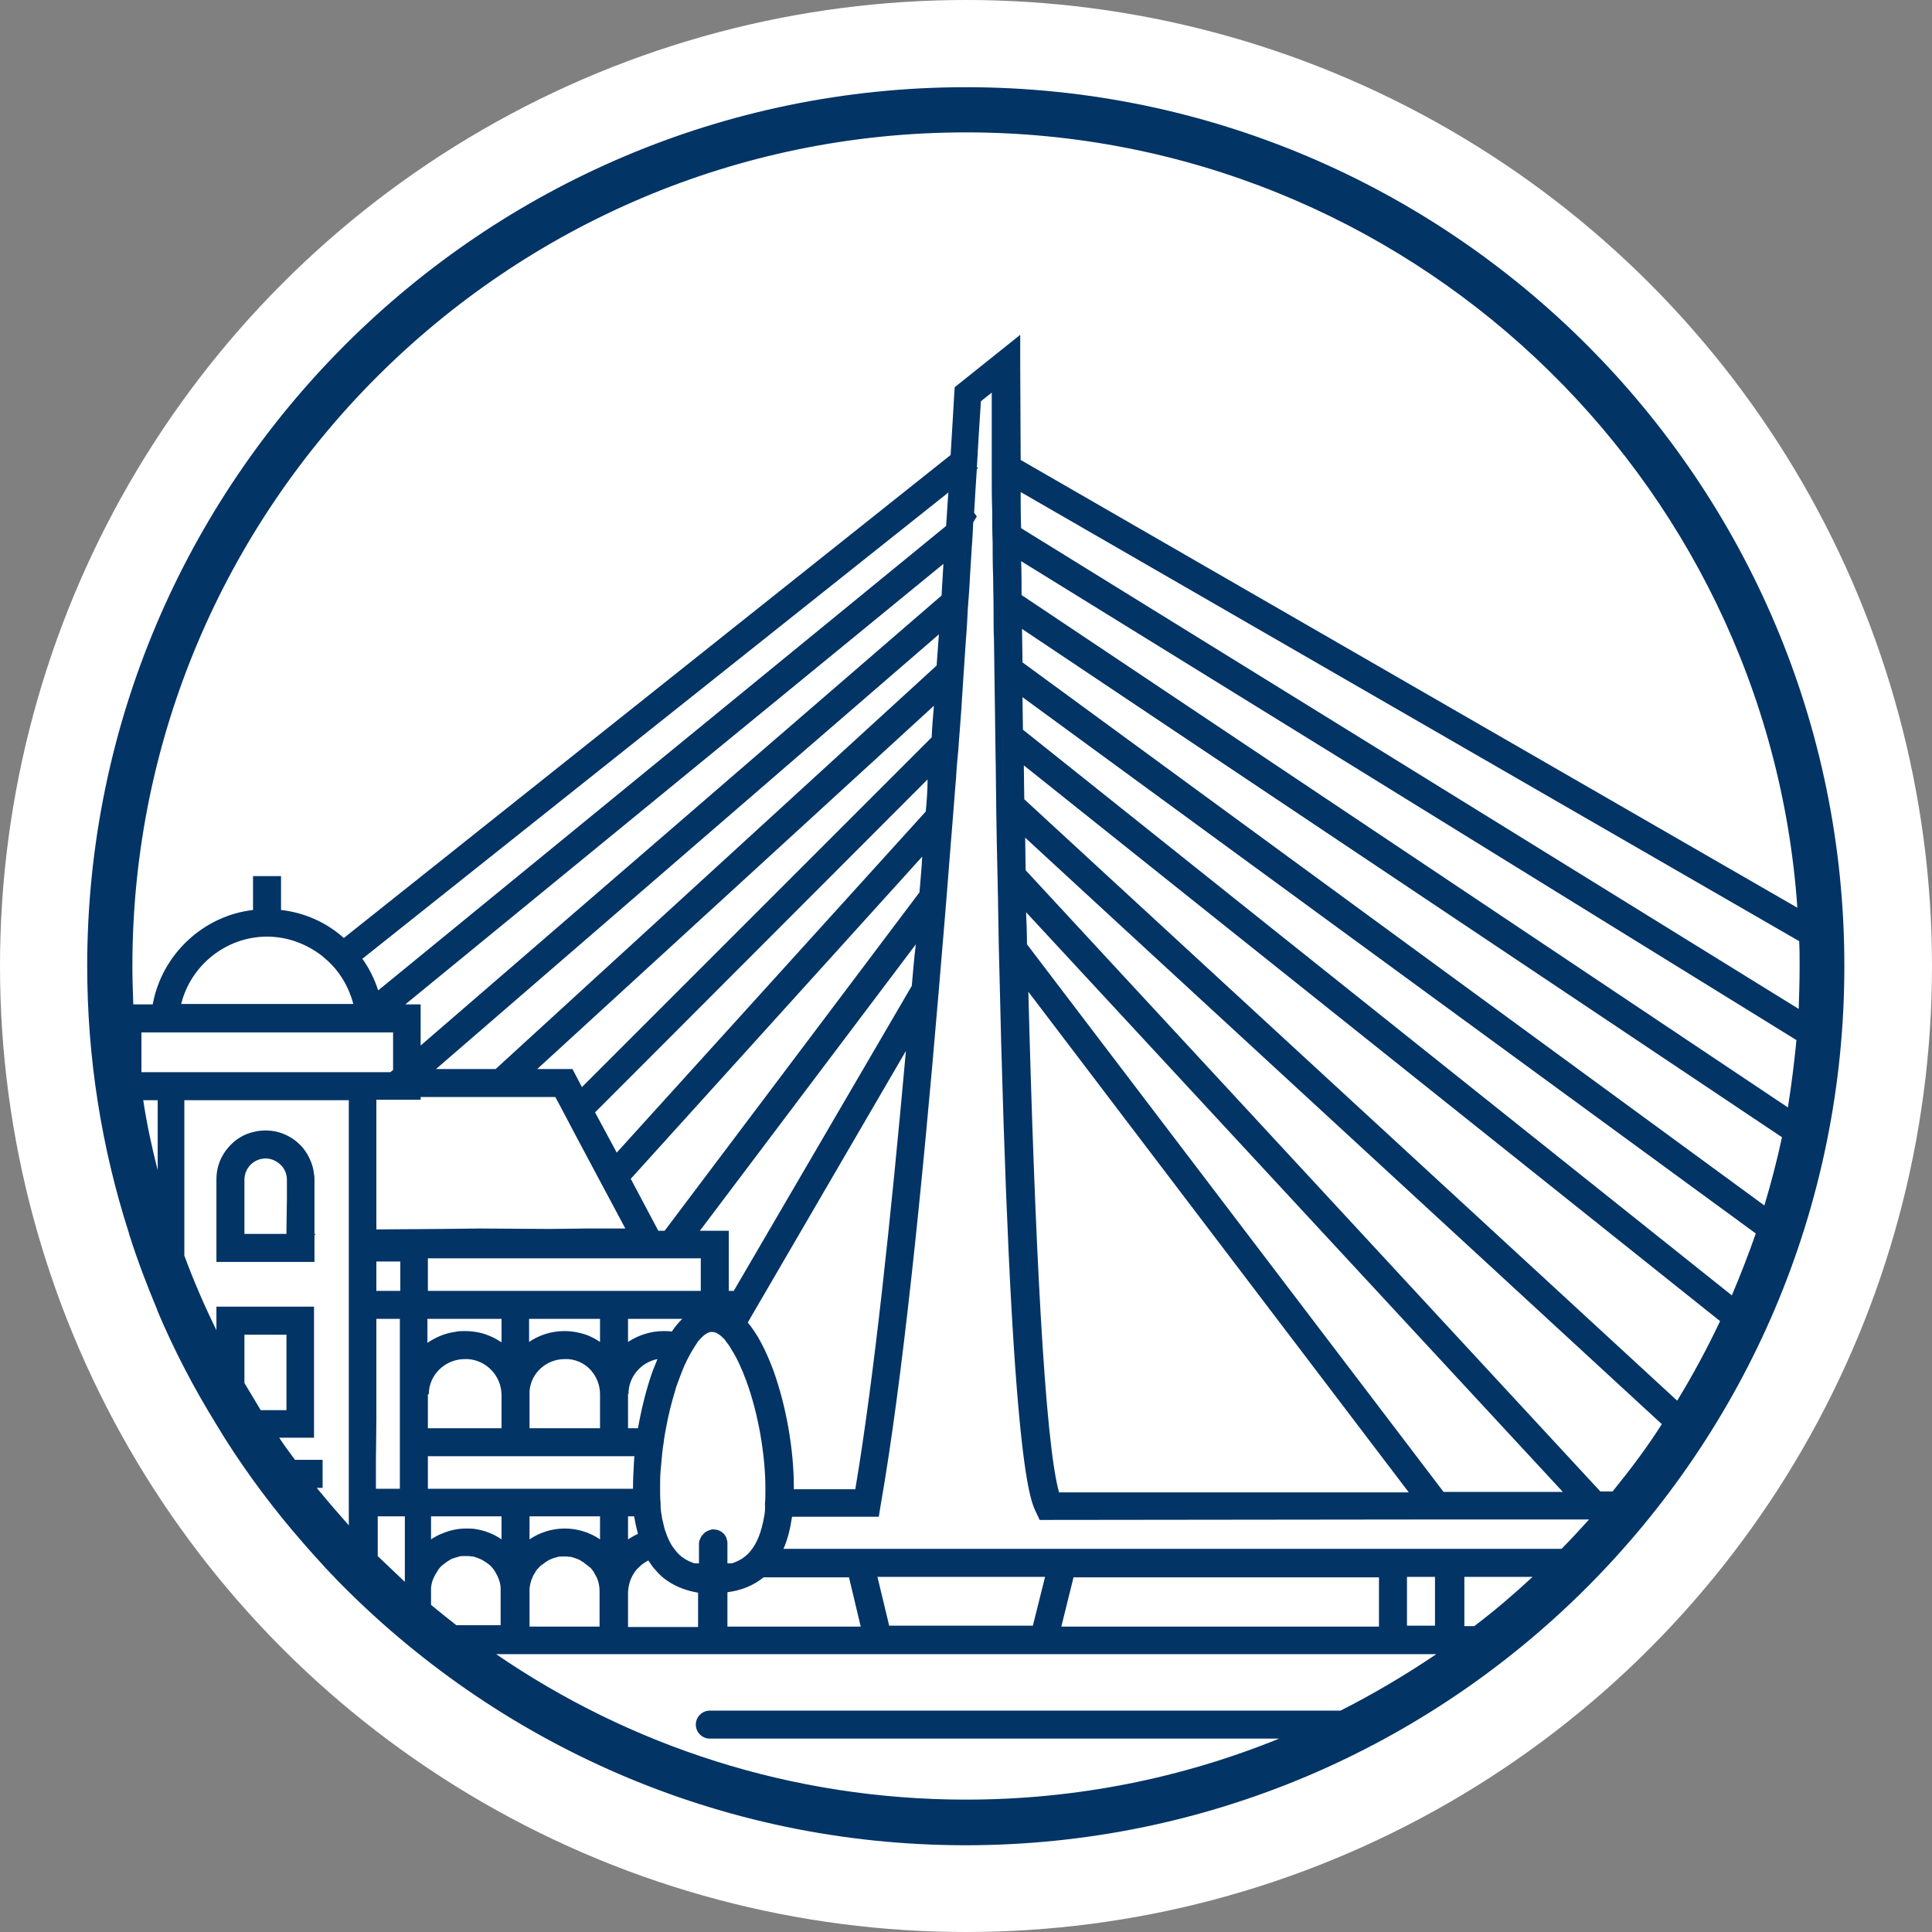 <svg xmlns="http://www.w3.org/2000/svg" xmlns:xlink="http://www.w3.org/1999/xlink" id="Layer_1" x="0px" y="0px" viewBox="0 0 427.6 427.6" style="enable-background:new 0 0 427.6 427.6;" xml:space="preserve"><rect x="0" y="0" width="427.6" height="427.6" fill="#808080" stroke="none"/><style type="text/css">	.st0{fill:#FFFFFF;}	.st1{fill:#033466;}</style><circle class="st0" cx="213.8" cy="213.8" r="213.8"></circle><g>	<path class="st1" d="M69.6,273.4l0.3-0.3h-0.3V261c0-0.4,0-0.7-0.1-1.1c-0.2-2.2-1.2-4.3-2.5-5.9c-2-2.3-4.9-3.8-8.2-3.8  c-1.5,0-2.9,0.3-4.2,0.8c-2,0.8-3.6,2.2-4.8,3.9c-1.2,1.7-1.9,3.8-1.9,6.1v18.3h21.7V273.4z M63.5,265.3l-0.1,6.9v0.9h-9.3v-12  c0-2.6,2.1-4.7,4.7-4.7c1.4,0,2.7,0.7,3.6,1.7c0.7,0.8,1.1,1.9,1.1,3V265.3z"></path>	<path class="st1" d="M213.8,19.3c-107.2,0-194.5,87.3-194.5,194.5c0,20.5,3.2,40.2,9.1,58.7c0.1,0.2,0.1,0.4,0.2,0.7  c1.8,5.7,3.9,11.2,6.2,16.7c0,0,0,0.1,0,0.1c3.7,8.8,8.1,17.2,13.1,25.3c0.6,1,1.3,2.1,1.9,3.1c5.2,8.2,11,15.9,17.3,23.1  c1.4,1.6,2.8,3.2,4.3,4.8c0.4,0.5,0.9,1,1.3,1.4c0.5,0.6,1.1,1.1,1.6,1.7c35.4,36.4,84.8,59,139.4,59  c107.2,0,194.5-87.2,194.5-194.5C408.3,106.6,321,19.3,213.8,19.3z M398.3,213.8c0,3.2-0.1,6.3-0.2,9.5L226,116.9  c-0.1-2.7-0.1-5.3-0.1-8l172.3,99.4C398.3,210.1,398.3,211.9,398.3,213.8z M395.7,245.1L226.1,131.7c0-2.5,0-5-0.1-7.5l171.6,106  C397.1,235.2,396.5,240.2,395.7,245.1z M390.5,266.8L226.3,146.6c0-2.5-0.1-4.9-0.1-7.4l168.2,112.5  C393.3,256.8,392,261.8,390.5,266.8z M227.3,209c0-2.3-0.1-4.7-0.2-7.1l118.8,128.3h-26.4L227.3,209z M311.8,330.3h-77.4  c-3.2-11.2-5.4-56.9-6.8-110.8L311.8,330.3z M229.3,334.7l0.8,1.7l86.2-0.1h35.4c-2,2.2-4,4.4-6.1,6.5H173.4c0.9-2,1.5-4.4,1.9-7.1  h19.2l0.4-2.5c4.8-27.3,9.2-70.5,12.8-113.1c0.4-4.8,0.8-9.5,1.2-14.3c0.2-2,0.3-4,0.5-6c0.3-3.8,0.6-7.7,0.9-11.4  c0.2-2.1,0.3-4.1,0.5-6.2c0.3-3.4,0.5-6.7,0.8-10c0.1-2.1,0.3-4.2,0.5-6.2c0.2-3.2,0.5-6.3,0.7-9.4c0.1-2.2,0.3-4.3,0.4-6.4  c0.2-3,0.4-6,0.6-8.9c0.2-2.2,0.3-4.4,0.4-6.5c0.2-2.6,0.4-5.1,0.5-7.6c0.2-2.7,0.3-5.3,0.5-7.7c0-0.6,0.1-1.2,0.1-1.8  c0-0.7,0.1-1.4,0.1-2.1l0.8-1.3l-0.6-0.8c0.2-3.5,0.4-6.8,0.6-9.7l0.3-0.2l-0.3-0.2c0.1-1,0.1-2,0.2-2.9v-0.4  c0.3-5.5,0.6-9.3,0.7-11.3l2.4-1.9v18.4c0,2.4,0,5,0.1,7.7c0,2.3,0,4.8,0.1,7.3c0,2.3,0,4.7,0.1,7.2c0,2.4,0.1,4.9,0.1,7.5  c0,2.3,0,4.6,0.1,7c0,2.5,0.1,5.1,0.1,7.7c0,2.2,0.1,4.5,0.1,6.8c0,2.6,0.1,5.3,0.1,8c0,2.2,0.1,4.4,0.1,6.7c0,2.8,0.1,5.7,0.1,8.5  c0,2,0.1,4.1,0.1,6.2c0.1,3.1,0.1,6.1,0.2,9.2c0,1.7,0.1,3.3,0.1,5v0.5c0.1,3.6,0.1,7.1,0.2,10.5  C223.6,323.2,227.9,331.8,229.3,334.7z M317.6,349v10.8h-6.2V349H317.6z M305.2,349.1V360h-70.3l2.7-10.9H305.2z M231.3,349  l-2.7,10.8h-31.8l-2.6-10.8H231.3z M125,338.3c-2.9,0-5.6,0.9-7.8,2.4v-5.1h15.6v5.1C130.6,339.2,127.9,338.3,125,338.3z   M132.7,352.3v7.7h-15.5v-8.4c0.1-0.9,0.3-1.8,0.7-2.6c0.1-0.3,0.3-0.6,0.5-0.9c0-0.1,0.1-0.1,0.1-0.2c0.2-0.4,0.5-0.7,0.8-1  c0.1-0.1,0.2-0.2,0.3-0.3c0.1-0.1,0.2-0.2,0.4-0.3c0.1-0.1,0.3-0.2,0.4-0.3c0.1-0.1,0.3-0.2,0.4-0.3c0.2-0.1,0.3-0.2,0.5-0.3  c0,0,0.1,0,0.1-0.1c0.1,0,0.2-0.1,0.3-0.1c0.1-0.1,0.3-0.1,0.4-0.2c0.3-0.1,0.6-0.2,0.9-0.3c0,0,0,0,0.1,0c0.1,0,0.2-0.1,0.3-0.1  c0.3-0.1,0.6-0.1,0.9-0.1h1.2c0.3,0,0.6,0.1,0.9,0.1c0.1,0,0.2,0,0.3,0.1c0,0,0,0,0.1,0c0.3,0.1,0.6,0.2,0.9,0.3  c0.1,0,0.3,0.1,0.4,0.2c0.1,0,0.2,0.1,0.3,0.1c0,0,0.1,0,0.1,0.1c0.2,0.1,0.3,0.2,0.5,0.3c0.2,0.1,0.3,0.2,0.4,0.3  c0.1,0.1,0.3,0.2,0.4,0.3c0.1,0.1,0.3,0.2,0.4,0.3c0.1,0.1,0.2,0.2,0.4,0.3c0.3,0.3,0.6,0.7,0.8,1c0,0.1,0.1,0.1,0.1,0.2  c0.2,0.3,0.3,0.6,0.5,0.9C132.5,350,132.7,351.1,132.7,352.3z M94.7,329.5v-7.2h45.7c0,0.5-0.1,1-0.1,1.5c-0.1,1.8-0.2,3.7-0.2,5.4  v0.3H94.7z M34.9,259c-1.3-5.1-2.4-10.2-3.2-15.5h3.2V259z M31.3,237.3v-8.8H87v8.3l-0.6,0.5H31.3z M40.1,222.2  c2.1-8.5,9.9-14.9,19-14.9c4.5,0,8.7,1.6,12.1,4.2c1.6,1.3,3.1,2.8,4.2,4.5c1.3,1.9,2.2,4,2.8,6.2H40.1z M171.2,303.4  c-1.7-4.6-3.6-8.2-5.7-10.7l35-60.1c-3.3,36.8-7.1,72.7-11.2,97h-13.6v-0.4C175.7,320.8,174,311.2,171.2,303.4z M162.4,285.7h-1.1  v-13.3h-6.4l47.8-63.4c-0.4,3-0.6,6.1-0.9,9.2L162.4,285.7z M140.4,335.8c0.2,1.3,0.5,2.6,0.8,3.7c-0.8,0.3-1.5,0.8-2.2,1.2v-5.1  h1.4l-0.1,0.2H140.4z M139,297v-5.1h12c-0.8,0.8-1.6,1.7-2.3,2.8c-0.6-0.1-1.2-0.1-1.8-0.1C144,294.6,141.3,295.5,139,297z   M145.5,300.8c-0.3,0.8-0.6,1.6-1,2.5c-1.4,3.9-2.5,8.3-3.3,12.8H139v-7.6h0.1C139.1,304.7,141.9,301.5,145.5,300.8z M94.7,285.7  v-7.2h60.4v7.2H94.7z M129.7,295.4c-1.5-0.5-3.1-0.8-4.8-0.8c-2.9,0-5.6,0.9-7.8,2.4v-5.1h15.7v5.1  C131.9,296.4,130.8,295.8,129.7,295.4z M132.8,308.6v7.5h-15.6v-8.2c0.3-4,3.7-7.1,7.8-7.1h0.8c2.2,0.2,4.2,1.3,5.4,3  C132.2,305.1,132.8,306.8,132.8,308.6z M147.1,272.4h-1.4l-6.1-11.5l64.5-71.3c-0.1,2.6-0.4,5.3-0.6,7.9L147.1,272.4z M136.5,255.1  l-4.8-8.9l73.6-73.7c0,2.4-0.2,4.8-0.4,7.1L136.5,255.1z M128.8,240.6l-2.1-4h-7.8l87.8-80.4c-0.2,2.3-0.4,4.7-0.5,7L128.8,240.6z   M109.7,236.6H96.5l111.3-96.2c-0.2,2.3-0.3,4.6-0.5,6.9L109.7,236.6z M93.1,231.4v-9.1h-3.4l119.1-97.5c-0.1,2.3-0.3,4.6-0.4,7  L93.1,231.4z M83.7,219.2c-0.8-2.5-2-4.9-3.5-7L209.9,109c-0.2,2.3-0.3,4.8-0.5,7.4L83.7,219.2z M83.2,323.3l0.1-9.3v-22.1h5.2  v37.6h-5.3V323.3z M83.3,285.7v-6.5h5.3v6.5H83.3z M83.3,272.1v-28.7h9.8v-0.6h29.8l1.3,2.4l3,5.7l4.9,9.2l3.1,5.8l3.2,6h-8.6  l-8.3,0.1l-15.3-0.1l-8.8,0.1L83.3,272.1z M94.6,291.9H111v5.2c-0.9-0.6-1.8-1.1-2.8-1.5c-1.7-0.7-3.5-1-5.4-1  c-0.7,0-1.5,0-2.2,0.2c-2.2,0.3-4.2,1.2-6,2.4V291.9z M111,308.6v7.5H94.7v-7.5h0.2c0-4.3,3.6-7.8,8-7.8h0.7  C107.7,301.1,110.9,304.5,111,308.6L111,308.6z M95.4,355.2v-3.8c0.1-0.9,0.3-1.7,0.7-2.4c0.1-0.3,0.3-0.6,0.5-0.9  c0-0.1,0.1-0.2,0.2-0.3c0-0.1,0.1-0.1,0.1-0.2c0-0.1,0.1-0.1,0.1-0.2c0.2-0.2,0.3-0.4,0.5-0.6l0.3-0.3c0.1-0.1,0.3-0.2,0.4-0.3  c0.1-0.1,0.3-0.2,0.4-0.3c0.1-0.1,0.3-0.2,0.4-0.3c0.2-0.1,0.3-0.2,0.5-0.3c0,0,0.1,0,0.1-0.1c0.2-0.1,0.4-0.2,0.7-0.3  c0.3-0.1,0.6-0.2,1-0.3c0.1,0,0.2-0.1,0.3-0.1c0.3-0.1,0.6-0.1,0.9-0.1h1.2c0.3,0,0.7,0.1,1,0.1c0.1,0,0.2,0,0.3,0.1  c0.5,0.1,0.9,0.3,1.4,0.5c0.1,0,0.1,0.1,0.2,0.1c0.2,0.1,0.4,0.2,0.5,0.3c0.2,0.1,0.3,0.2,0.5,0.3c0.1,0.1,0.3,0.2,0.4,0.3  c0.1,0.1,0.3,0.2,0.4,0.3l0.3,0.3c0.3,0.3,0.6,0.7,0.8,1c0,0.1,0.1,0.1,0.1,0.2c0.2,0.3,0.3,0.6,0.5,0.9c0.4,0.9,0.7,1.8,0.7,2.8  v8.1H101C99.1,358.2,97.2,356.7,95.4,355.2z M105.1,338.4c-0.6-0.1-1.3-0.1-1.9-0.1c-1.9,0-3.7,0.4-5.3,1.1  c-0.9,0.3-1.7,0.8-2.5,1.3v-5.1H111v5.1C109.3,339.5,107.2,338.7,105.1,338.4z M139,352.3c0.1-1.2,0.3-2.2,0.8-3.2  c0.2-0.4,0.4-0.8,0.7-1.2c0.1-0.2,0.3-0.4,0.4-0.5c0.1-0.1,0.2-0.3,0.4-0.4c0.1-0.1,0.1-0.2,0.2-0.2c0.3-0.3,0.5-0.5,0.8-0.7  c0.2-0.1,0.4-0.3,0.6-0.4c0.1,0,0.1-0.1,0.2-0.1c0.1-0.1,0.3-0.2,0.4-0.2c0.2,0.2,0.3,0.5,0.5,0.7c0.3,0.5,0.7,1,1.1,1.4  c0.5,0.6,1.1,1.2,1.7,1.7c2.1,1.7,4.7,2.8,7.7,3.3v7.6H139V352.3z M153.7,346c-1.5-0.5-3.1-1.3-4.4-3.1c-0.9-1.1-1.6-2.6-2.2-4.5  c-0.2-0.8-0.4-1.6-0.6-2.5c0-0.1,0-0.1,0-0.2c-0.2-0.9-0.3-1.8-0.3-2.9c0-0.1,0-0.1,0-0.2c-0.1-0.9-0.1-1.9-0.1-2.9  c0-0.1,0-0.1,0-0.2v-0.3c0-1.2,0-2.3,0.1-3.6c0.1-1.1,0.2-2.2,0.3-3.3c0.1-1,0.2-2,0.4-3.1c0.1-1,0.3-2.1,0.5-3.1  c0.5-2.8,1.2-5.6,2-8.2c0.2-0.8,0.5-1.6,0.8-2.4c0.4-1.1,0.8-2.1,1.2-3.1c1-2.2,2-3.9,2.9-5.2l0.1-0.2c0.9-1.1,1.7-1.8,2.5-2.1  c0.2-0.1,0.3-0.1,0.5-0.1h0.1c0.1,0,0.1,0,0.2,0c0.8,0,1.7,0.6,2.8,1.8c0,0,0.1,0.1,0.1,0.2c0.4,0.5,0.9,1.1,1.3,1.9  c1.1,1.7,2.2,4,3.3,7c2.6,7.1,4.2,16.2,4.2,23.7v0.4c0,1.1,0,2.1-0.1,3.1c0.1,0.9,0,1.9-0.2,2.9c-0.6,3.3-1.5,5.5-2.7,7.1  c-1.3,1.8-2.9,2.6-4.4,3.1h-1v-4.5c0-0.3-0.1-0.7-0.2-1c0-0.1-0.1-0.2-0.1-0.3c-0.5-1-1.5-1.7-2.8-1.7c-0.1,0-0.1,0-0.2,0h-0.1  c-0.1,0-0.2,0-0.3,0.1c-0.1,0-0.3,0.1-0.4,0.1c-0.1,0-0.1,0.1-0.2,0.1c-0.1,0-0.2,0.1-0.2,0.1c-0.1,0-0.1,0.1-0.2,0.1  c-0.1,0-0.1,0.1-0.2,0.1c-0.1,0-0.1,0.1-0.2,0.2c0,0-0.1,0.1-0.2,0.2c-0.1,0.1-0.1,0.1-0.2,0.2c-0.1,0.1-0.1,0.2-0.2,0.2  c0,0-0.1,0.1-0.1,0.2c0,0.1-0.1,0.1-0.1,0.2c0,0.1-0.1,0.2-0.1,0.2c0,0.1-0.1,0.1-0.1,0.2c0,0.1,0,0.2-0.1,0.2  c0,0.2-0.1,0.4-0.1,0.6v4.5H153.7z M161,352.4c3.1-0.4,5.8-1.5,8-3.3h18.9l2.6,10.9H161V352.4z M213.8,29.3  c97.4,0,177.4,75.9,184,171.6l-171.9-99.1c0-7.3-0.1-14.5-0.1-21.3v-6.4l-14.5,11.6l-0.1,1.4c0,0.3-0.3,5.2-0.8,13.6L76.1,207.6  c-3.8-3.4-8.6-5.6-13.9-6.2v-7.5H56v7.5c-11.1,1.3-20.2,9.9-22.2,20.9h-4.3c-0.1-2.8-0.2-5.6-0.2-8.5  C29.3,112.1,112.1,29.3,213.8,29.3z M40.8,277.9v-34.4h36.4v94.1c-2.4-2.7-4.8-5.5-7.1-8.3h1.3v-2.2v-4h-6.1c0,0,0,0,0,0  c-1.2-1.6-2.4-3.2-3.5-4.9h7.7v-29H47.9v5.2C45.3,289.1,42.9,283.6,40.8,277.9z M54.1,306.1v-10.7h9.3v16.7h-5.7  C56.5,310.1,55.3,308.1,54.1,306.1z M83.6,335.6h6v14.5c-2-1.9-4-3.8-6-5.7V335.6z M296.7,378.6  C296.7,378.6,296.7,378.6,296.7,378.6l-139.6,0c-1.7,0-3.1,1.4-3.1,3.1s1.4,3.1,3.1,3.1h126c-21.4,8.7-44.8,13.5-69.3,13.5  c-38.6,0-74.4-11.9-104-32.2h208.1C311.1,370.7,304,374.9,296.7,378.6z M326.3,359.9h-2.2V349h15.1  C335.1,352.8,330.8,356.5,326.3,359.9z M356.9,330.1h-2.7L227,192.6c0-2.4-0.1-4.8-0.1-7.2l140.9,129.8  C364.5,320.4,360.8,325.3,356.9,330.1z M371.2,310L226.7,176.9c0-2.5-0.1-5-0.1-7.5l154.1,123C377.8,298.5,374.7,304.3,371.2,310z   M383.3,286.7L226.4,161.5c0-2.4-0.1-4.8-0.1-7.2L388.6,273C387,277.6,385.2,282.2,383.3,286.7z"></path></g></svg>